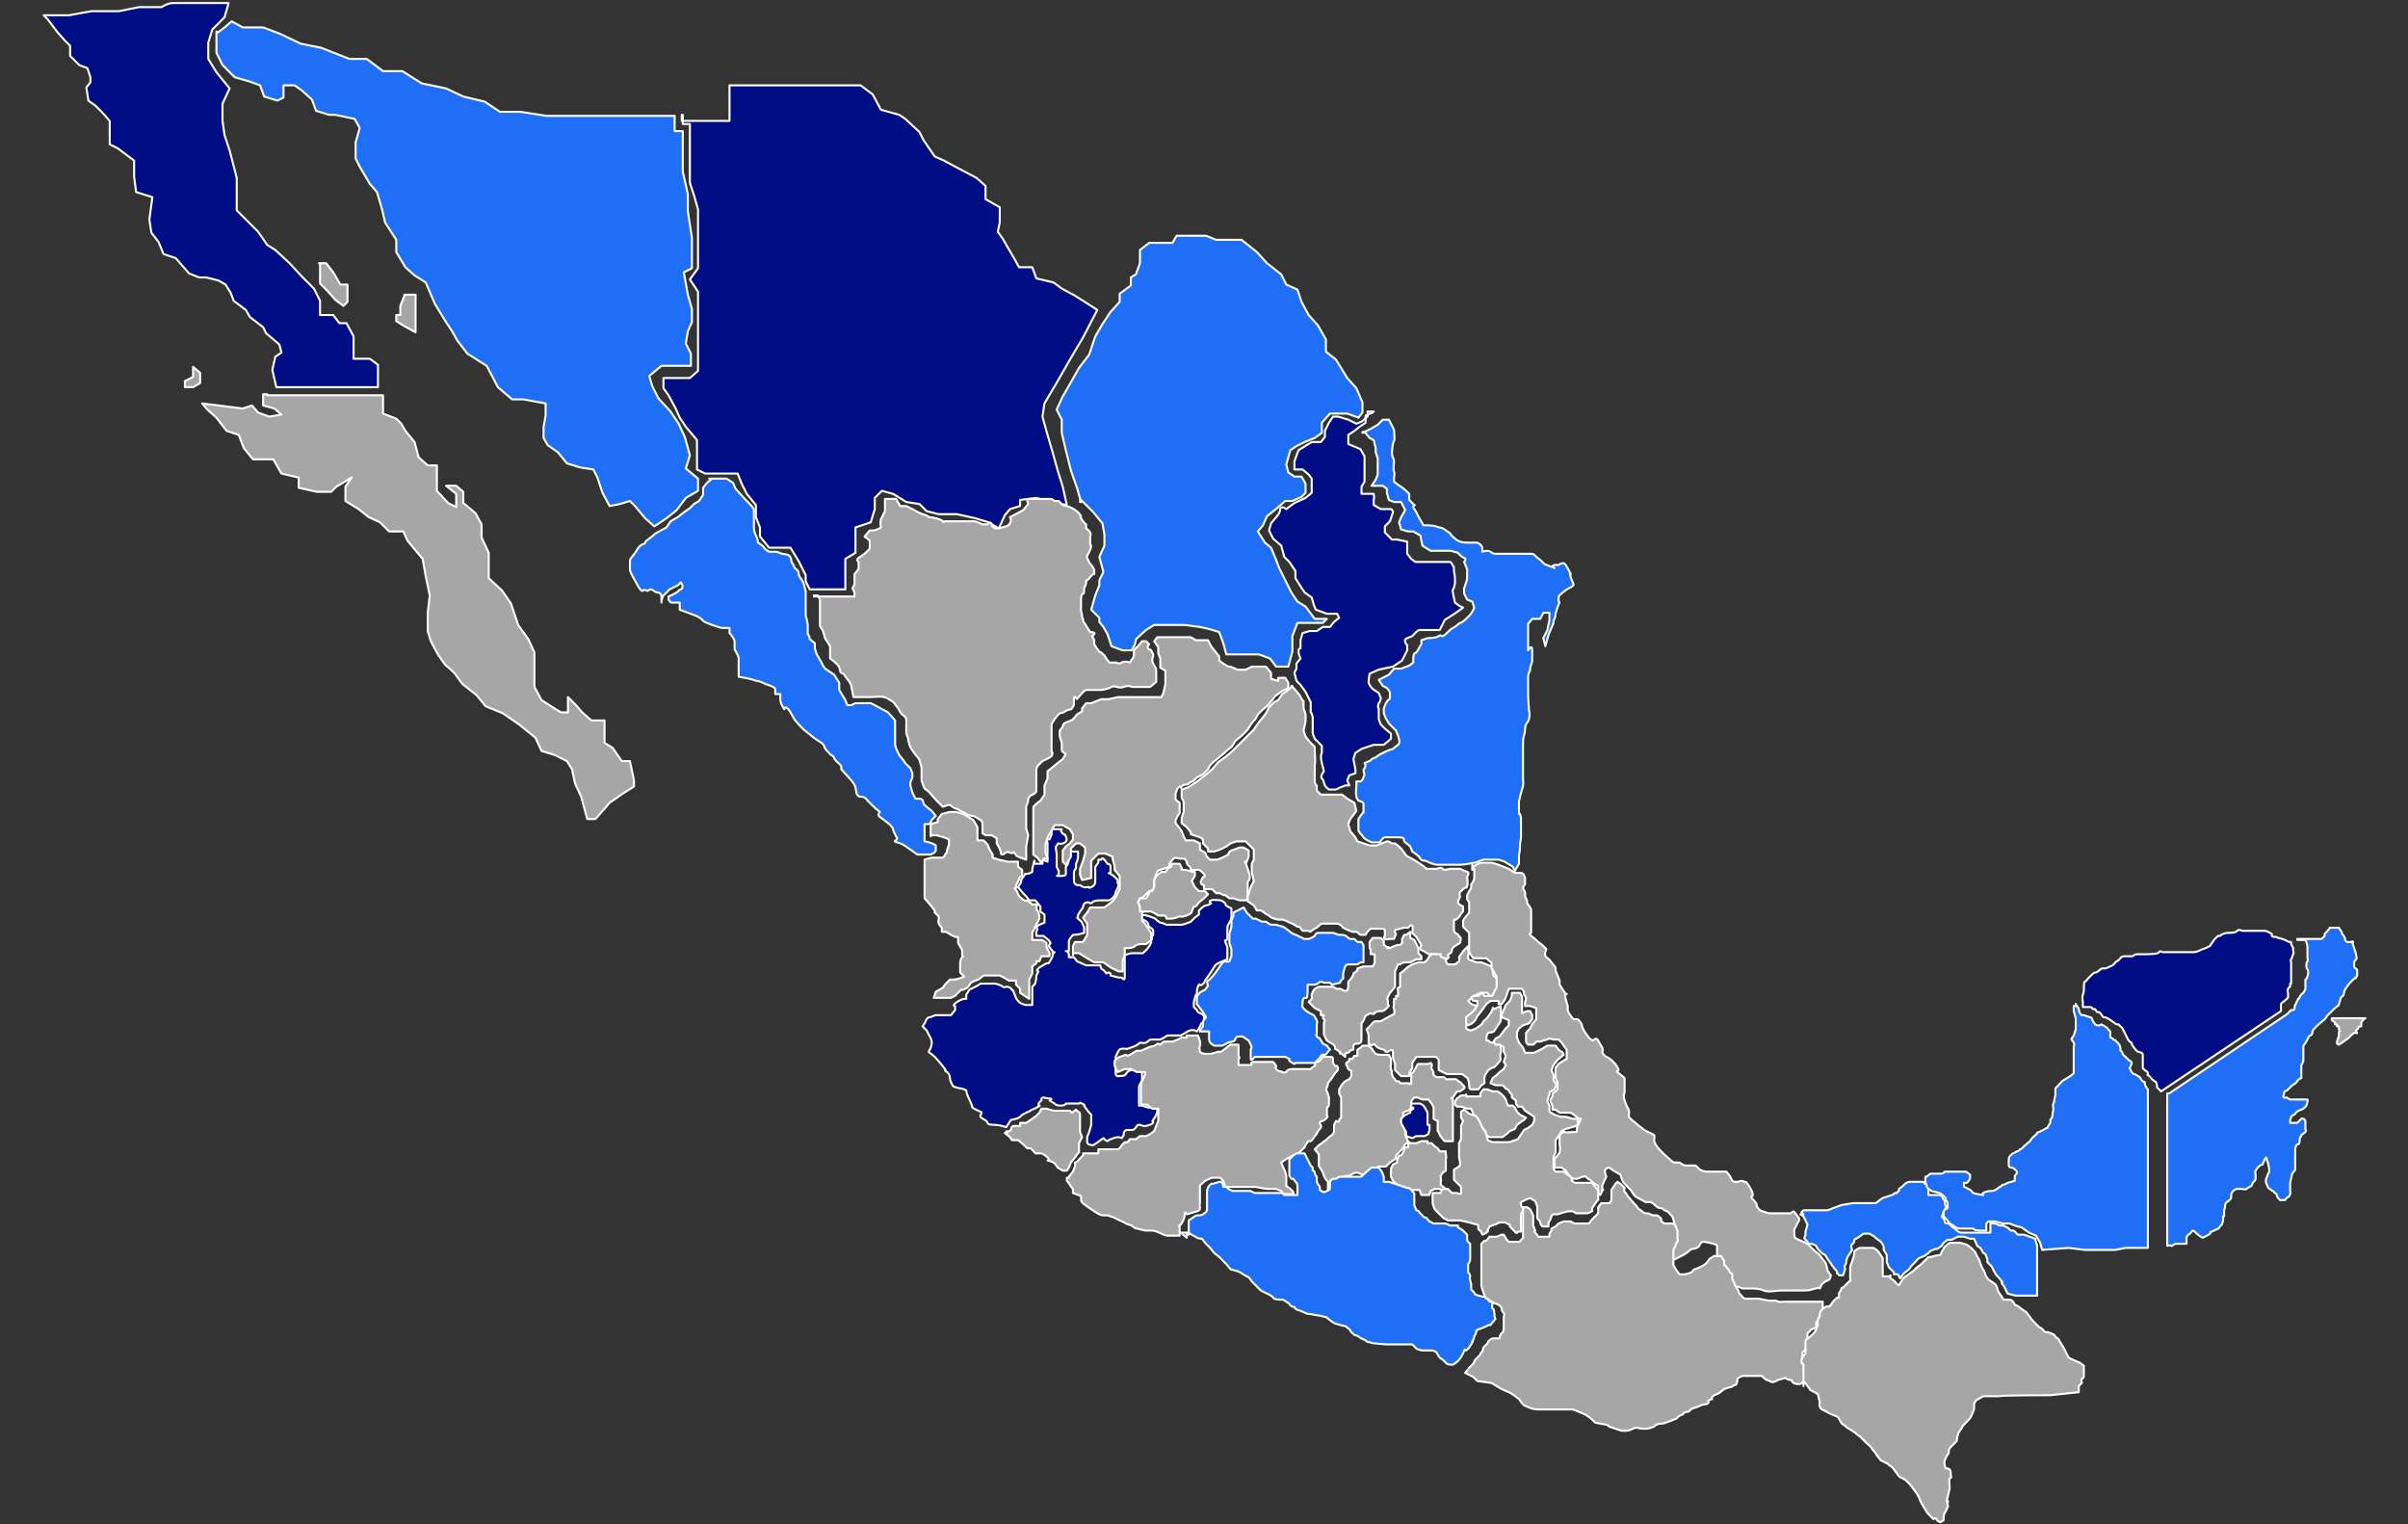 <?xml version="1.0" encoding="UTF-8"?>
<svg id="Capa_1" xmlns="http://www.w3.org/2000/svg" version="1.1" viewBox="0 0 237 150">
  <rect x="0" y="0" width="237" height="150" fill="#333333" stroke="none"/>
  <!-- Generator: Adobe Illustrator 29.0.1, SVG Export Plug-In . SVG Version: 2.1.0 Build 192)  -->
  <defs>
    <style>
      .st0 {
        fill: #1f6ff6;
      }

      .st0, .st1, .st2 {
        stroke: #fff;
        stroke-linecap: round;
        stroke-linejoin: round;
        stroke-width: .2px;
      }

      .st1 {
        fill: #000d85;
      }

      .st2 {
        fill: #a6a6a6;
      }
    </style>
  </defs>
  <g id="Capa_11" data-name="Capa_1">
    <g id="Capa_1-2">
      <g id="Capa_1-21" data-name="Capa_1-2">
        <path class="st1" d="M4.3,1.5h2.5l2.2-.4h2.7l2-.4h2.2s.6-.4,1.1-.4h5.5l-.4,1.4-1.2,1.2-.4,1.3v1.6l.8,1.3,1.3,1.6-.7,1.5v1.7l.2,1.4.5,1.5.7,2.7v3.2l1.2,1.2.9.9.9,1.3.8.5,1.4,1.3,1.2,1.3,1.2,1.2.6,1.2v1.4h1.3l.6.8h.7l.7,1.3v2.2h1.6l.8.6v2.2h-10l-.4-1.7.3-1.3.6-.4-.2-.8-1.3-1.1-.3-.6-1.3-1-.4-.7-1.2-.9-.3-.8-.5-.8-.7-.4-1.2-.3h-.7l-1-.4-1.3-1.5-1.2-.4-.5-1.2-.7-.9-.2-1.3.3-2.2-1.6-.5-.2-1.5v-1.6l-1.6-1.2-.8-.4v-2.3l-.7-.8-.7-.7-.7-.5-.2-1.3.4-.5v-.5l-.3-.9-.8-.3-.9-.9v-1l-.5-.5-.8-.9-.9-1.2s-.4-.4-.4-.4Z"/>
        <path class="st2" d="M19,36.1v1l-.8.4v.6h.8l.7-.4v-1l-.7-.6Z"/>
        <path class="st2" d="M31.5,25.9v2l.7.7.8.9.8.6.4-.4v-1.7h-.7l-.7-1.2-.7-.9h-.7.1Z"/>
        <path class="st2" d="M39.8,29.1l-.4,1v.9h-.4v.6l.8.5,1.1.6v-3.7h-1.1,0Z"/>
        <path class="st2" d="M26.3,38.9h11.4v1.8l1.3.5.5.5.4.7.9,1.1.4,1.5.9.8h.9v2.5l1.1,1.2.8.4v-1.3l-1-.8h1l.7.6v1.1l1.2,1,.6,1.1v1.3l.7,1.5v2.5l1.3,1.2.9,1.3.7,2.1,1,1.4.6,1.3v3.4l.7,1.3,1.1.7.8.5h.7v-1.5l.8.8.6.7.9.8h1.3v2.2l.8.5.9,1.3h.8l.4,1.9v.6l-1.1.7-1.3.9-.6.7-.8.9h-.8l-.6-2.2-.6-1.3-.3-1.4-.5-.8-1.2-.6-1.3-.4-.6-1.3-1.6-1.3-1.6-1.1-1.7-.7-.9-1.1-1.4-1.1-.8-1.1-.9-.8-.7-1-.7-1.3-.3-1v-1.8l.2-1.7-.4-1.9-.3-1.7-1.5-1.8-.4-.9h-1.4l-.9-.9-1.1-.5-1-.8-1.3-.8v-1.4l.6-.9-1.5.9-.5.5h-1.4l-1.8-.4v-1l-1.7-.4-.8-1.4h-2l-.9-1.1-.5-1.3-1.2-.4-1-1.3-.9-.8-.5-.6,2.4.3,1.6.2.9-.3.6.7,1.1.4,1.2-.2-.7-.6-1.1-.3v-1.1h.4,0Z"/>
        <path class="st0" d="M21.3,3.3l.8-.6.7-.6,1.1.6h2l1.6.6,2.1,1,2,.4,2.8,1.1h1.7l1.6,1.2h1.9l1.9,1.2,2.4.5,1.7.8,2.1.5,1.5,1h2l2.6.4h12.6v1.5h.8v4l.5,2.2v1.7l.4,2.6v3l-.8.4.4,2.2.4,1.4v1.3l-.4.9-.2,1.2.5,1v1.2h-2.9l-1.2,1,.3,1,.6,1.2,1.2,1.3.8,1.2.6,1.3.5,1.8-.4,1.3,1.2,1v1.2l-1.2.7-.9,1.2-1,.8-1.2.8-.9-.8-1-1.2-.5-.5-1,.3-1,.2-.7-1.3-.5-1.5-.4-.8-1.3-.2-1.3-.4-.9-1.1-1-.7-.4-.7v-1.1l.2-1.1v-1.2l-2.2-.4h-1.1l-1.4-1.2-1.1-2.1-1.9-1.2-1-1.3-.5-.9-.6-.9-1.1-1.8-.9-2.1-1.1-.7-.9-.8-.9-1.5v-1.2l-1.1-1.7-.3-1.3-.5-1.7-.7-.8-1-1.7-.4-.8v-1.6l.4-1.4-.5-.9-1.9-.4h-.6l-1.3-.4-.4-1.1-1-.9-.7-.5h-1.1v1.2l-.6.3-1.3-.4-.4-1.1-1.1-.4-1.4-.4-1.2-1.2-.6-1.2v-2.1s0,.2,0,.2Z"/>
        <path class="st1" d="M67.2,11.3v.9h.7v5.8l.4,1.2.4,1.4v5.8l-.8,1.1.8,1.2v7.8l-.8.7h-2.6v1l.5.7.7,1.3.4.9.6.9,1.1,1.3v2.9l.8.4h3.2l.4,1,.5,1,.9,1.1v1.2l.4,1v.9l.9,1.1h2.1l.8,1.3.7,1.4v.6l.4.8h3.5v-3l1-.6v-2.5l1.5-.5.4-1.3v-1.1l.7-.7,1.1.3,1.3.8,1.3.2.7.7,1.2.3h1.8l1.8.4,1.3.4,1,.6.6-1.3.5-.6,1-.3v-.6l1.6-.2,1.4.4,1.6.3-.4-1.8-.5-1.6-.5-1.8-.5-1.7-.5-1.8.2-1.3,1.3-2.2,1.2-2.1,1.3-2.2,1.4-2.7-2.2-1.4-1.3-.7-.8-.6-1.7-.4-.4-1.1h-1.3l-.5-.9-.7-1.2-.4-.7-.5-.7.2-.9v-1.5l-1.4-.8v-1.3l-.9-.8-1.9-1-1.3-.7-.9-.4-1.1-1.6-.4-.8-1.4-1.3-.6-.4-1.8-.5-.8-1.5-1.2-.9h-12.9v3.5h-4.7v-.6h.1Z"/>
        <path class="st0" d="M106.4,49.4l-.4-1.4-.6-1.7-.5-2-.4-1.7v-1.3l-.5-1,.6-1.3.7-1.2.9-1.6,1-1.3.6-1.8.7-1.2.8-1.2.9-1v-.8l1.1-.8v-.8l.5-.3.4-1.1v-1.3l.9-.7h2.3l.4-.7h2.9l1,.4h2.5l1.5,1.2,1,1.1,1.4,1.1.5,1,1.1.5.4,1.2.7,1.3.9,1,.8,1.4v1.2l1,.8,1.1,1.8.9,1,.6,1.4v1l-.4.5-1.1-.4h-1.7l-.8.9v1l-.7.5-1,.4-.8.4-.6.4-.4,1.4.2.8.6.4h.7l.4.7v.9l-.4.4-.9.4h-.7l-.8.7-1,.8-.4.9-.5.6.7,1.1.6.5.5,1.2.3.8.5,1,.7,1.4.6.9.8.5.9,1.2h1.2l-.4.4h-2.5l-.5,1.3v1.5l-.4,1.5h-1.2l-.6-.8-1.1-.4h-3.2l-.3-1.1-.4-1.1-1-.3-.9-.2-1.5-.2h-3l-.8.5-1,.9s0,.4-.2.7l-.2.4h-.9l-1.1-.4-.4-1.2-.4-.7-.4-.5v-.4l-.8-.8.4-1.4.4-1v-.5l.4-.8-.4-1.5.5-1.1v-1.1l-.2-1.1-.9-1.1-.8-.8-.5-.5v.3h.1Z"/>
        <path class="st1" d="M135.2,40.5h-.6v.5l-.6.5-.5.2-.8-.4-1-.3h-.5l-.4.6-.4.8v.6l-.4.5h-.9l-.8.5-.5.3-.4,1.1v.8h.8l.6.5.3.4v1.4l-.6.5-1.1.5-.8.6s-.5-.4-.6,0c0,.4-.4.8-.4.8l-.5.6-.2.7.4.8.8.7.3,1.1.5.5.6.9v.7l.5.8.4.6.7.5.2.7.2.5,1.1.4h1l.2.4-.5.4-.4.5h-.7l-.6.4h-.7l-.7.2-.2.7v.8s-.2,0-.2.3.2.7.2.7l-.4.5v.5l-.2.4.2.8.4.4.5.7c.2.4.5,1,.5,1v1c.1,0,.2.5.2.5v1.4c-.1,0,.2.7.2.7l.7.7v.7s-.2.2,0,1l.2.8s-.4.5-.2.7.2.5.3.7.4.4.4.4h.7l.4-.2.5-.2h.4l-.2-.5.2-.5.6-.2v-.3c0-.2-.2-1.1-.2-1.1l.2-.6.6-.4,1.2-.4h1l.7-.6v-.5l-.6-.5-.4-.4-.2-.5v-1.1c-.1,0-.1-.2,0-.5.2-.2.2-.5.2-.5l-.2-.5-.6-.4s-.4-.4-.4-.7.1-.8.1-.8l.9-.4,1.4-.3.9-.6.5-1v-.5s-.5-.5,0-.7l.5-.2s.5-.6.7-.6h2l.5-1,.8-.5.3-.2.7-.5-.4-.2-.4-.3c-.1-.5-.3-1.2-.2-1.3.1,0,.2-.6.2-.6v-.5c0-.2-.1-.7-.1-.7v-.4c-.1,0-.2-.5-.4-.5h-3.4l-.4-.3-.4-.5v-1.2l-1-.2h-.5l-.7-.7v-.6l.5-.5.3-.9s0-.2-.2-.3h-1l-.7-.4v-.6c.1,0,0-.5,0-.5h-1.2v-.7l.3-.5v-2.5l-.4-.7-1.2-.5v-.9l.6-.4.5-.4.6-.4v-.7h0l.7-.3h0Z"/>
        <path class="st0" d="M134.1,42.6l.8-.4.7-.4.5-.5h.6l.5,1s.1,1,0,1.1-.2.8-.2,1.2.2.5.2.8-.1.7,0,1c.1.2,0,.6,0,.6v.4s.5.4.7.5.8.7.8.7v.6s.4.4.5.5c.2,0-.3,0,0,.4s.3.6.5.9.4.7.4.7h.3c.3,0,.8,0,1.2.2.4,0,.7.3,1,.5.2.2-.1-.2.2.2s0,0,.4.4,1.1.4,1.1.4h1c.2,0,.5.2.6.5v.4s.5-.2.8,0,.2.2.8.2h3.2c.1,0,.3,0,.5.3l.4.3.4.4,1,.4s-.4-.2,0-.3h.4s.5-.4.7,0c.2.3.5.9.5.9,0,0-.2-.4,0,.3s.5.7,0,1c-.5.2-1,.7-1,.7,0,0-.2,0-.2.5s.2,0,0,.5-.2.6-.3.9c0,.3-.1.5-.2.7v.2l-.5,1.2-.3,1.1-.2-.8.4-.8.2-1v-.7h-.6l-.3.6h-.8l-.4.5v2.6s.4-.7.4,0v1.1s-.1.3-.2.6v.3c-.1,0-.2.5-.2.5v1.8c0,.5.1,1.7.1,1.7,0,0,.1.2,0,.7s-.3.3-.4,1c0,.7-.2.6-.2,1.4v3.5c0,.5.1.5-.1,1.1l-.2.7s0,.2-.1.4v1.3s.1-.2.2.4v1.9c0,.3-.1.3-.1.9s-.1.7-.1.9v.8l-.4.7-.2-.4-.8-.5-.6-.2h-1.5s-.6.2-.8.3c-.2,0-1.1.2-1.4.2h-2.4c-.1,0-.8-.2-1.1-.4-.2,0-.4,0-.5-.2s-.5-.5-.5-.5l-.3-.2-.2-.5s-.2-.2-.5-.4c-.3-.2.2-.5-.7-.5h-1.3c-.2,0-.5.5-.5.5h-.8s-.7-.3-.8-.5-.5-.5-.5-.7v-1.1s.4-.6.5-.7c0,0,0,.2,0,0v-.8c0-.2-.5-.3-.5-.3-.2-.4-.1,0-.2-.4-.1-.5,0-1,0-1v-.5h.4c.2,0,.4-.7.4-.7,0,0-.2-.4,0-.6s0-.5,0-.5c0,0,.4-.2.5-.2,0,0,.2-.2.4-.3.2,0,.3-.2.7-.4l.4-.2c.4-.2.8-.3.8-.3,0,0,.2-.2.5-.4.3-.2,0-.9,0-.9l-.2-.5-.7-.7-.3-.5-.2-.5v-.5l.2-.5.2-.3s.2,0,.2-.3v-.5l-.3-.4-.4-.2-.4-.6,1-.5.5-.6h.7l.8-.3.4-.3v-.5c0-.2.1-.4.1-.4,0,0,.2,0,.4-.4s.3-.5.3-.5v-.4l.6-.2s.8,0,1.1-.2,0,0,.4,0c.4-.2.6-.6,1-.8s.5-.4.7-.5c.2,0,.6-.4.6-.4l.4-.4c.3-.4.4-.7.4-.7l-.2-.6-.5-.2-.3-.6v-.5s.3-.8.3-1v-.9l-.3-.7s.3-.3,0-.4-.6-.5-.6-.5l-.7-.2h-2l-.8-.5-.2-1-.7-.4h-.5l-.7-.2-.2-.7.2-.5.4-.7-.4-.8h-.7l-.5-.2-.2-.7v-.4l-.4-.3h-1.1l.4-.6.2-.5v-1.6l-.2-.6v-.4l-.2-.8-.4-.2-.5-.6h-.2,0Z"/>
        <path class="st0" d="M70.1,47.1l-.5.4-.4.5v.7l-.4.6-.5.3-.4.4-.7.5-.5.4-.7.4-.4.6-1.1.6c-.5.5-1,.7-1,.9s-.4,0-.8.7-.7.8-.7,1.1v.9c0,.2.7,1.4.7,1.4,0,0,.2.4.4.6s.2-.2.5,0,.2-.3.7,0c.4.4.7,0,.8.6v.6s0-.4.2-.7c.2-.2.6-.6.6-.6l.6-.3c.2,0,.5-.4.5-.4,0,0,.4.5,0,.7s0,0-.4.3c-.3.2-.8.4-.8.4v.3s.2.4.4.3h.7v.7l1.6.6s.5.2.7.5c.2.2,1.7.7,1.9.7h.7v.5s.4.4.5.8v.8s.3.5.4.8v1.9s1.3.2,1.7.4c.4,0,.9.3.9.3,0,0,1,.3,1,.5v.5h.5v.5c0,.5.4,1,.4,1,0,0,0-.4.4,0,.3.4.4.7.6,1s.9,1,.9,1l1,.8c.5.4.9.5,1,.8s.2.4.5.7c.2.3.4.2.5.5s.5.5.7.8v.3l.9,1s.4.4.5.8,0,.7.4.9c.3,0,.5,0,.8.4l.5.5c.3.3.7.6.7.6,0,0-.3.3,0,.5s.8.6.8.6c0,0,.4.3.5.6,0,.2.3.7.4.9,0,.2-.5.3,0,.4s1,.5,1,.5l1,.7h1.3s.5-.2.5-.4v-.5c-.4-.3-1.1-.4-1.1-.4v-1.7h.5l.2-.4.4-.4-.4-.5-.5-.4-.3-.3s0-.5-.4-.5h-.4l-.3-.6-.2-.7v-.3l.2-.5v-.4l-.2-.5-.5-.5-.2-.3-.4-.5s-.4-.8-.4-1v-2.4l-.7-.8-1.3-.7-.4-.2h-1.4c-.2,0-.5.2-.5.2h-.4l-.2-.5-.6-1v-.7l-.5-.8-.9-.6-.2-.3-.2-.4s-.3-.5-.4-.7-.2-.6-.2-.6v-.5l-.5-.4s0-.3-.2-.5v-.8c0-.4-.2-1-.2-1,0,0,0-.8,0-.7v-1.7l-.2-.8s-.2-.4-.3-.5-.2-.3-.2-.5-.2-.4-.4-.5c0-.2-.3-.6-.3-.6,0,0,0-.4-.2-.6s-.8-.2-.8-.2c0,0,.2,0-.5-.2h-.7s-.4-.2-.5-.4-.6-.5-.6-.5c0,0,0-.3-.2-.7s-.2-.7-.2-.7v-1.8c0-.2-.4-.6-.6-.8l-.2-.2-1-1.1s-.2-.4-.2-.5-.7-.5-.7-.5h-1.7.5-.2Z"/>
        <path class="st2" d="M80.1,58.7h4v-.4l-.2-.4.2-.4v-1l.4-.5v-.7s-.3-.2,0-.4l.3-.2.4-.3.4-.4v-.8l-.5-.4.5-.6h.4s.8-.2.7-.4,0-.7,0-.7l.4-.8v-1.2h1.1l.4.7h.6l.8.4c.3.2.6.3.8.4.2,0,.7.3.7.3.4,0,1.1.2,1.3.4s-.2,0,.2,0h2.9c.2,0,.8.3.8.3h.5s.3-.4.4,0,.4.4.5.4h.2l.7-.2s.2,0,.4-.3,0-.6,0-.6l1.3-.7.5-.6s-.2-.5,0-.5h2.3l.3.2h.4l.4.4.7.2.4.2.4.3s.2.2.3.4c0,.2-.2-.4,0,.2.3.5.5.6.5.6v.4s.3.2.4.4,0,.3,0,.5v.7s.2,0,0,.5-.4.6-.3.8.2.5.4.7.3.5.3.5v.4s0-.2-.4.3-.4.2-.4.5-.2.5-.2.7,0-.2,0,.2-.2,0-.3.6v1.4c.2.4,0,.5.2.7v.2l.7,1.1s.6,0,.4.2l-.2.2.2.4v.4s.4.7.6.8c.2,0,0,0,.4.3.2.4.5.7.5.7h.7s.2.2.5,0,.8,0,.8,0l.4-.6v-.5c0-.2.4-.5.4-.5l.4-.5h.4l.3.3s-.3.3,0,.5c.2,0,.3.3.4.5,0,.4-.2.5,0,.9s.3.4.3.7v1.1l-.6.5h-1.7c-.2,0-.4-.2-.9,0s-.9-.2-1.2,0c-.3.2-1,.3-1,.3h-1.5c-.2,0-.9.9-.9.9,0,0-.3-.5-.3,0v.5s0,.2-.2.4c0,.2-.3,0-.8.4-.5.2,0-.2-.5.2-.5.5-.7,1-.7,1v2.7s.2,0,0,.4c-.2.2-.9.5-.9.5l-.4.4s-.2.2-.2.5v2.1c-.2.3-.6.4-.6.4l-.2.3c0,.2,0,.4-.2.7v2.2l.2.7-.2,1.1v1.3s-.6-.2-.8-.3c-.2,0-.4-.6-.5-.4s-.5-.2-.7,0-.5.3-.5,0-.4-.9-.4-.9v-.5s-.3-.2-.5-.3h-.6l-.3-.2v-.7c0-.3,0-.5-.2-.6s-.4-.3-.7-.4c-.3,0-.8-.2-1-.4-.2,0-.4-.2-.6-.3-.2,0-.5-.2-.7-.4-.2,0-.7.2-.7.2l-.7-.7-.7-.8-.4-.3s-.3-.7-.3-.8v-1.2c0-.2-.2-.7-.2-.8s-.4-.5-.6-.8l-.2-.3c-.2-.3-.2-.5-.3-.8,0-.3-.2-.7-.2-.7v-1.4s0-.2-.3-.4-.5-.7-.5-.7c-.6-.7-.2-.4-.6-.7-.4-.2-.4-.3-.8-.4s-1.2,0-1.2,0h-1.8l-.2-1s0-.2-.2-.5-.4-.5-.5-.7-.2,0-.4-.3c0-.3-.2-.7-.5-.9-.2-.2-.5-.4-.5-.4v-1.2l-.5-.8-.2-.7-.3-.5v-2.6h0l-.2-.4h-.4Z"/>
        <path class="st2" d="M91.6,82.3v-1.2l.7-.2v-.3l.4-.5.8-.2h.6l.7.2.5.3.5.3.4.7v1.3h.6l.4.4.2.5.3.5v.3l.6.2.9.2h1v.5l.4.3v.6s-.2,0-.3.3,0-.2,0,0-.3.5-.3.7v.2c0,.2-.3-.2,0,.2s0,0,.2.4.5.5.6.6.3,0,.3,0l.5.4h.5s-.2.4,0,.6.2.8.2.8l-.3.6c-.2.4-.4.8-.4.8v.7h1l.4.3v.4l.3.6v.3h-.8l-.2.5h-.3v.2l-.4.3v.7l-.3.6v1.9l-.9-.6v-.4l-.4-.4v-.4h-.7l-.5-.3-.4-.2h-1.6l-.5.4s-.7.2-.8.4-.3.4-.3.4l-.4.2h-.2l-.2.2-.4.4-.4.2h-1.7l.2-.6.7-.4.2-.3.2-.2.3-.3s-.2,0,.3,0,1.1-.3,1.1-.3l-.4-.4v-.9s0-.4.2-.6,0,0,0-.2v-.5l-.4-.7v-.6h-.3l-.4-.2-.5-.3h-.4v-.4s-.2-.2-.3-.4,0-.5,0-.5v-.2l-.4-.4v-.2l-.4-.5-.6-.7v-3.8s.6-.2.8-.2h1l.2-.2s0-.2.2-.3v-.2l.2-.6v-.5l-.5-.2-.7-.2h-.6,0Z"/>
        <path class="st1" d="M103.6,93.9v-.3l-.4-.5.2-.3-.2-.3-.5-.4h-.7v-.4s.2-.4,0-.4.3-.3.3-.3l.5-.2v-.8l-.4-.3v-.5l-.5-.6h-.6l-.3-.4-.3-.3-.5-.6.3-.5v-.2l.2-.3c.3-.3,0-.3.3-.3s.6-.2.6-.2v-.3l.2-.8v.3h.8v-.4l.5.2v-1.9s-.2,0,0-.3h.2l.2-.5v-.5h1s-.2,0,0,.3,0,0,.2.2,0-.2.2.2,0,.6-.3.7-.2,0-.4,0,0,0-.2.2,0,.6,0,.8v1.3l.2.4v.3c0,.2-.4.2,0,.2s.7,0,.7-.2v-.7s.2-.2.2-.3h0l.2-.7v-.5h.8v.5c0,.3-.2.7-.2.7v.3c0,.2-.2.4-.2.5v.9c0,.3.3.4.3.4h.3s.3.3.7.2,0,.2.4,0,.4-.4.4-.7v-1.3l.3-.4v-.3h.3s0-.3.3,0l.3.4s.3,0,.3.3v.7s-.4-.2,0,0,.7.6.7.6v.3s.2,0,0,.5l-.2.4c0,.4-.5.8-.7.8h-.7c-.3,0-.7,0-.9.2s-.2,0-.4,0-.4,0-.5.4,0,0-.3.5-.2.3-.2.5-.2,0,0,.2.3.2.4.4.2.5.2.5v.5c-.6.2-1.1.2-1.1.2-.3.3-.4.6-.4.6v1h-.3s.3,0,.3.4v.2h.5l.3.4.9.4h1.4s0,.3.2.4.4.4.4.4c0,0,.2-.2.4,0v.2l.8.2h.3s.3.4.3,0v-2.2s.5-.2.7-.2h1.1l.4-.4h0s.4-.5.4-.7v-.4l.2-.3v-.4c0-.2-.3-.3-.4-.4s0-.4-.4-.6-.5-.3-.3-.5,1.3.3,1.3.3l.2.2.3.2c.2,0,.6.2.6.2h1.5c.2,0,.9-.3.9-.3l.4-.4.4-.3v-.4s.5-.5.7-.5.5-.2.5-.2c0,0-.3-.2,0-.3s.7,0,.9,0,.5.3.5.3c0,0,0,.2.2.3s.4.2.4.2v.5c0,.4,0,.6-.2.9s-.2.4-.2.6v1c-.2.3-.3,0-.2.3s.2.4.2.5,0-.3,0,.2v1l-.5.2c-.5.2-.7.4-.7.4l-.5.8-.5.7s0,.2-.3.4-.2-.3-.4.2,0,.7-.2.8h0s-.2.6-.2.8v.4l.3.3s0,.2.3.3.4.3.4.3v.8s-.2-.3-.3,0-.4.7-.4.7c0,0-.4-.3-.9,0s-.7.4-.7.4h-1.3c-.3.2-.5.3-.7.4h-.9c-.2,0-.3.2-.5.3s-.6,0-.6,0c0,0-.2.2-.4.3s-.5.2-.8.3,0,0-.3,0-.5,0-.6.2h0s-.3.5-.3.7v1.5s0,.3.2.3.8,0,.8-.2c.2-.3.4-.4.7-.4s.9.2.9.2v.7c0,.3-.3.5-.3.8v1.8h.3l.6.2h.9v.3c0,.3-.2.6-.2.6l-.2.3c-.2.3,0,0,0,.2s-.3.3-.7.4-.7-.3-.9,0-.3.4-.5.4h-.5s-.2,0-.3.3v.2l-.2.3s-.3-.2-.8,0l-.5.2s0,.2-.3,0l-.2-.2s-.4.3-.7.5l-.3.2s-.6,0-.6-.3v-.5l.2-.5.2-.7v-1c-.2-.2-.5-.6-.5-.6l-.2-.3s.2,0-.2-.2,0,0-.4,0h-1.2s0,.2-.5.2-.6-.2-.6-.2l-.5-.3s.4-.2,0-.2-.6-.2-.8,0v.2s-.3.2-.3.4.3,0,0,.2-.7.3-.8.4,0,0-.4.2-.4.2-.6.4-.8.3-.9.3h0s-.3.5-.4.6.2.2-.5,0-1.3,0-1.4-.3-.6-.4-.7-.6.3-.4,0-.5-.8-.4-.8-.4c0,0,0-.2-.3-.8s-.3-.9-.3-.9c0,0-.4-.2-.6-.2s-.7-.2-.7-.2l-.2-.4c-.2-.4,0-.7-.4-1s0,0-.2-.3-.9-1.1-1-1.2-.5-.4-.5-.4c0,0-.2,0,0-.3s.2-.6.2-.8-.3-.7-.3-.7l-.2-.4-.4-.4s.3-.4.3-.5.2-.4.4-.4.4-.2.7-.2h1.4l.4-.5v-.4s-.4,0,.2-.4.9-.3.9-.3v-.4l.3-.5.8-.4.3-.2h1.4c.2,0,.7.2.8.3s.4,0,.4,0c0,0,.3,0,.5.3s0-.2.2.3.2.6.4.8l.2.2.5.2h.7v-1.8l.2-.2c.2-.2.2-.9.2-.9l.2-.4s-.3,0,0-.3,0,0,.3-.2.5-.3.5-.3h.2l.2-.3.2-.4v-.4h.2l-.2.2h0Z"/>
        <path class="st2" d="M105.6,94v-.9l.2-.4h.8l.4-.7v-1.1l-.4-.6.4-.5.3-.5h1.4l.8-.6.3-.4.4-.8v-1.3l-.5-.6v-.4l-.2-.7v-.2l-.7-.3h-.7l-.7.7v1.7l-.9.2-.2-.5v-.6l.3-.8.2-.7v-.6l-.5-.4h-.4l-.5.5v.8l-.3.5-.2.3-.3-.3v-1.1l.3-.4.4-.3.3-.4v-.5l-.3-.5-.7-.4h-.8l-.4.7-.3.5-.2.7v.8l.2.6h-.4l-.2.4-.4-.5-.4-.3v-4.7l.4-.4.3-.2.4-.6v-.9l.3-.7v-.7l.5-.4.6-.5.4-.3.3-.5s-.4-.2-.4-.4v-.7s-.2-.6-.2-.7v-.5l.3-.4s0-.3.3-.4.7-.3.7-.3l.4-.5.5-.3v-.3l.4-.5h.5l1-.4h.7l.9-.2h4.3l.2-.4.2-.9v-1.3l-.5-.3v-.9l-.2-.5v-.6l-.4-.6.3-.4h3.3l.5.3h1.2l.3.6.4.5.4.5v.4l.4.3.5.3h.2l.7.3h.8l.6-.3h1.4l.5.6v.6l.7.2v-.3h.7l.3.5v.5l-.6.3-.7.5-.3.4-.4.5-.6.5-.4.4-.2.4-.5.6-.3.5-.2.2-.4.4-.6.5s-.3.5-.4.6-.4.3-.6.5-.6.5-.7.6-.5.4-.5.4l-.3.3-.2.4-.4.4c-.2.2-.7.4-.7.4l-.4.4s-.2,0-.4.2-.5,0-.7.3,0,0-.2,0-.4.7-.4.7v.6l.4.3v1l-.2.3-.2.4v.3l.4.5.2.3.2.5.2.4h.8l.6.3v.6l.3.2s.2,0,.3.3c0,.2.4.5.4.5h.7l.5-.2.6-.3s0-.3.3-.4.8-.3.8-.3h.4l.5.3v.6l-.2.5c0,.4-.4-.5,0,.4l.3.9v.4l-.2.3v1c0,.2,0-.2,0,0v.4s0,.4-.2.4h-.6l-.6-.2h-.4l-.4-.3c-.3,0-.5-.2-.5-.2h-.4l-.4-.4h-.8v-.4s-.4,0-.3-.4l.2-.4s.4,0,0-.4-.5-.3-.5-.3h-.7s0-.3-.2-.4-.2-.4-.2-.4l-.2-.3h-.2c-.7,0-.7-.2-.9,0s-.4.5-.4.5v.3l-.9.3s-.3,0-.4.4-.2.5-.2.6v.9l-.6.3-.4.4-.4.3v.3s0-.2,0,0,0,.8.2.9,0,0,0,.3v.6h0s.4.4.5.6.4.6.4.6v.5s.2,0,0,.2-.5.4-.5.4h-.4s-.5,0-.7.2-.6.2-.6.2h-.4v.5c0,.3-.2.7-.2.7v1.1h-.4l-.4-.2-.4-.2-.7-.5h-.9l-.7-.4-.8-.5h-.6v.2h0Z"/>
        <path class="st2" d="M112.2,89.7v-.5l-.2-.4.2-.4h.6l.3-.5v-.2h.3l.2-.4v-.7l.2-.4.5-.4h.4l.3-.4s.2,0,.3-.2v-.2h.8l.2.4v.2h.4l.7.2h.2v.4l-.3.5.3.6.4.4h.6l.3.3-.4.4-.5.4-.3.4h-.2l-.2.5s0,.2-.3.3,0,0,0,0c0,0-.4.2-.6.2h-.4c-.4.2-.7.2-.7.2h-.5s0-.3-.2-.3h-.6l-.3-.2-.4-.2s-1.1,0-1.1,0Z"/>
        <path class="st2" d="M127.2,67.5l-.4.4-.6.4-.4.6-.4.2-.5.5-.3.6-.4.5-.4.5-.4.6-.7.7-.7.7-.8.8-.6.5-.7.5-.6.7-.7.6-.9.7-.8.5-.6.2v.8l.2.4v1l-.2.6v.5l.5.4.4.5v.2l.9.3.3.2v.4l.5.5v.3h.6l.6-.2.6-.3.4-.3.6-.2h.9l.4.4.4.4v1l-.2.4v.8l.2.9-.3.6-.3.9v.5l.6.4.3.5h.3s.2,0,.4.2.4.2.6.4.8.3.8.3h.4c.2,0,.7.3,1,.4l.5.3h.2l.3.4h.6s.1.2.3,0,.5-.3.5-.3c0,0,.4-.4.5-.4h1.5c.3,0,.6.4.6.4l.4.2.5.2h.4l.4.3h.5c.2-.4.5-.6.5-.6h1.2s.2,0,.2.2v.5s-.2.2,0,.3.5,0,.5,0h.4l.2-.5s-.3-.3,0-.4.8-.2.8-.2h.4s.3-.4.4-.2,0,.7,0,.7c0,0,.3.3.4.4l.5.8s-.3.4,0,.5.7.4.7.4h.8l.4.5c.4.2.6,0,.6,0l.2-.2s-.2-.2,0-.3.3-.2.3-.4.3-.4.3-.4l.5-.3c.1-.4.1-.5,0-.6h-.1s0-.2-.2-.3-.3-.2-.3-.4v-1h.2s.3-.2.4-.4.3-.4.3-.4v-.5s-.5-.2-.5-.4.2-.5.2-.5c0,0-.1-.4,0-.5s0,0,.3-.3c.4-.3.3,0,.4-.3s0-.8,0-.9.3-.4,0-.5-.7-.3-.7-.3h-1s-.6.2-.7,0-.6,0-.6,0h-1s-.2-.2-.5-.4-.6-.4-.6-.4l-.9-.5-.2-.3-.3-.4c-.3-.3-.6-.5-.6-.5h-.3s-.3-.2-.4-.2h-.1l-1,.4h-.7l-1.2-.4-.2-.4-.5-.6-.2-.7.2-.5.6-.8-.2-.8-.7-.4-.5-.4h-2.1l-.4-.4v-.5c-.1,0-.2-.3-.2-.3v-1.8c.1,0,0-1.2,0-1.2v-.5l-.5-.5-.4-.5-.2-.6.2-.9v-.7l-.2-.6v-.7c-.1,0-.4-.6-.4-.6l-.4-.5-.4-.4h.1Z"/>
        <path class="st2" d="M99,111.5l.5-.3s0-.4.3-.4h.6v-.3h.6l.6-.4.4-.3.3-.3.2-.4h.5l.7.2h1.6l.2.2.4-.3.2.2s.2,0,.2.3v1.7l.2.5-.3.6v.9c-.3.3-.3.4-.4.5s-.4.5-.4.5l-.2.5-.2.3h-.4l-.5-.3-.2-.3c-.2-.3-.8-.4-.8-.4,0,0,.3,0,0-.3s-.6-.4-.6-.4h-.6s-.4-.5-.5-.5h-.3l-.4-.4-.5-.4h-.6l-.2-.3-.5-.4.2-.2v.2h0Z"/>
        <path class="st2" d="M105.2,115.8l.4-.5.2-.5v-.4s.2,0,.4-.3l.4-.4v-.2h1.5v-.4h1.9c.2,0,.4-.4.4-.4l.3-.3h.3l.2-.3h.6l.4-.3h.6l.4-.2.4-.3.2-.5.2-.5v-1.2h-.6l-.5-.4h-.6v-2l.2-.5.2-.5v-.2h-.8l-.6-.3h-.6l-.7.3-.3-.6v-.5s.4-.4.5-.4.5-.2.6-.2,0,.2.4,0,.6-.4.7-.4h.4l.9-.4s.4,0,.6-.2.4,0,.4,0c0,0,.3-.3.4-.3h.7c.3,0,1-.4,1-.4h.5v-.2h1.1c.2.4.3.9.2,1s0,.6,0,.6c0,0,.2.2.5.2h.6l.7-.2h.3l.5-.4.4-.3h.8v1c0,.2.2.3,0,.4v.6h1.3s-.2-.3.2-.3-.3,0,.4,0h1.5s.2.2.3.4-.2,0,0,.3.6.2.6.3.4,0,.4,0c0,0,0-.3.7-.3h1.7s.3-.3.4-.3,0-.3,0-.3l.5-.2.3-.4h.8s.2,0,.2.2v.4l.2.3h.2s.2.3,0,.5l-.2.2s-.3.5-.4.6-.3.4-.3.4c0,0,0,.2-.1.4s-.1.2,0,.4.2.6.2.6v.6c0,.4-.2.3-.2.5v.7s.2,0-.1.3-.6.2-.6.4.3.3,0,.6c-.3.3-.2.4-.4.6s-.4.7-.6.6-.5.6-.5.6l-.6.6-.5.2-.6.3-.6.4s.2.5.3.7.2.6.2.6v1l.4.3.3.3v.2h-1l-.2-.3-.5-.2h-.9c-.2,0-1.1-.2-1.1-.2h-3l-.2-.6-.3-.3h-.8s-.6.2-.8.4-.4.3-.4.4v1.8s0-.2,0,.2,0,.4-.3.5-1,.3-1,.3c0,0-.2-.4-.2,0s-.2.7-.3.9-.4.2-.2.3h0v.9h-1.2s-.2,0-.6-.2-.7-.3-.9-.3h-.7l-.8-.2s-.2,0-.4-.2-.6-.2-.7-.3-.6-.3-.6-.3l-.6-.3-.6-.2h-.4c-.3,0-.6-.2-.9-.4s-.6-.4-.6-.4l-.4-.3s-.3-.2-.3-.4v-.4l-.8-.3v-.4s-.2-.2-.3-.4-.3-.4-.3-.4v-.3h.2Z"/>
        <path class="st0" d="M118.1,101.4l.3-.4v-.5l.3-.4-.3-.5-.3-.4-.3-.4v-.7s.2-.4.4-.5.4-.2.4-.2l.3-.4s-.2-.4,0-.5.6-.6.6-.6l.5-.7s.4-.7.6-.6.4,0,.4,0l.2-.5v-.7l-.2-.6v-.9l.2-.7v-.6l.2-.5v-.3l.4-.2.6-.3.3.5.6.6h.3l.6.3h.4s.4.3.5.3h.5l.7.2.3.2.5.4.4.2s.2,0,.4.2c.2,0,.4.2.4.2h.4c.3,0,.7-.3.7-.3,0,0,.1-.3.3-.3h1.5l.6.2h.3s.3,0,.5.2.3.2.3.2h.4l.3.3h.4l.2.3v1.7h-.3s-.2.2-.4.2.3,0-.1,0h-.7s-.2,0-.3.2-.2.7-.2.7v.5s-.3.2-.3.4h0l-.8.2-.2-.2h-.6s-.3-.2-.5,0-.5.2-.5.2h-.6v.4c0,.4,0,.8-.1.9h-.2s-.2,0-.2.5-.1.2,0,.4.4.4.4.4l.3.2.4.2s.2.3.3.5,0,.2,0,.5v.9c-.1,0,0,.2,0,.2l.3.2.3.5.4.2.3.4-.3.3s0,.2-.3.2h-.2s-.2.3-.3.4h0l-.4.4h-.4c-.3,0,0,0-.2,0h-1.3s0,.2-.3,0l-.3-.2v-.2l-.4-.2h-3s-.4.5-.4.2v-.9c0-.2.2,0,0-.5l-.2-.4-.6-.4h-.3c-.2,0-.3,0-.4.2s0,.2-.3.3-.3,0-.6.2l-.4.2h-.8l-.3-.2s-.2-.2-.2-.4v-.8h-.9,0Z"/>
        <path class="st2" d="M131.9,103.7v-.2l-.5-.3v-.2s-.1-.2-.3-.3-.5-.3-.5-.3l-.3-.6v-1.2s.2-.2,0-.3,0-.4,0-.4h-.3v-.4l-.6-.3-.3-.3-.3-.3.3-.3v-.5c.1,0,.1-.2.1-.2l.2-.3.4-.2h1.3c.2,0,.4.2.4.2h.4l.4.2h.2c.2,0,.1-.2.2-.4v-.5l.2-.2s.4-.5.3-.6h0l.4-.3v-.2l.6-.2h.4c.4,0,0,0,.3,0h.2s.2-.3.2-.4h0v-.8h-.4v-.5c-.1,0-.1-.2-.1-.2v-.5l.3-.4h.8l.3.3v.4s.1,0,.3.2-.2,0,.1,0-.2.3.4,0,.8-.2.8-.2l.2-.2v-.4l.2-.4h.2l.4-.3v.6l.4.2.2.4.2.4v.5l.3.3v.3h-.5l-.6.3h-.4s-.4,0-.6.2h-.2l-.3.7v1.5s-.3.4-.4.5-.2.3-.3.5,0,.4,0,.4v.4s.2,0,0,.2-.4.4-.6.4-.6,0-.7.2-.4,0-.4,0l-.4.2s-.1,0-.2.3-.3.5-.3.5v1.5c0,.3,0,.4-.3.5-.3,0-.4,0-.5.2v.4s-.3,0-.4.2-.4,0-.4.3v.2l-.6-.5h.1v.2h0Z"/>
        <path class="st2" d="M138.2,95.5l-.4.3v1.3c-.4.2-.2.3-.2.4v.5h-.2v.3h-.2v.6s-.1.2,0,.4,0,.5,0,.5l-.4.2c-.4.2-.9.5-.9.5h-.5c-.2,0-.3.2-.5.4l-.4.4.2.5v.9l.3.2s.2-.3.4,0,.8.4.8.4l.2.2h.2s.5-.4.5,0v.6l.2.6v.6l.4.4.2.2h.8v-.3l.3-.5v-.5l.4-.6h1.9c.1,0,.3.3.3.3v1l.8.4h1.5s.3.2.4.3c.2,0,.3.7.3.7,0,.3,0,.5.2.5h.7l.3-.4.3-.2v-.6c0-.2.4-.7.4-.7l.3-.2s.2,0,.4-.2.5-.6.5-.6c0,0-.1-.4,0-.7s0-.6,0-.6v-.2s-.4,0-.7-.2h-.3l-.2-.2h-.2v-.4s.1-.4.3-.4.4,0,.5-.2l.2-.3.4-.6v-.4c.1-.5,0-.8,0-.8v-.3s-.6.3-.7.3,0-.3-.1,0-.2.4-.4.7-.4.4-.5.5,0,.2-.3.4-.4.3-.4.3l-.5.2c-.3,0-.5-.2-.5-.2v-.3s.3-.3.2-.4-.3-.3,0-.4.6-.5.6-.5l.3-.3s.1,0,.2-.2h0l-.8-.3-.3-.3.5-.4.3-.2.4-.2h.7l.2.3s0,.2.2,0,.4-.3.4-.4.2-.3.2-.5v-.7l-.4-.4-.2-.9-1-.4h-.5l-.5-.2s-.4,0-.3-.4,0-.6,0-.6v-.4l-.4.4-.3.4-.2.3s.1.3,0,.4-.4.3-.4.3h-.7l-.2-.3v-.3s-.4,0-.5-.2v-.2h-.9l-.3.3c0,.2-.4.5-.4.5h-.6l-.6.2-.5.3-.3.3h0Z"/>
        <path class="st2" d="M144.9,85.3l.4-.2.4-.2h1.1c.1,0,.7.2.7.2l.5.2.5.2.6.4h.6c.3,0,.4.5.4.5v.6s-.2.3-.2.4.3.4.2.7c0,.2.2.5.2.5v.3s.4.4.4.7v2.2s-.3,0,0,.3c.3.2.7.6.7.6l.4.3.4.4s-.3.6,0,.8.5.5.5.5l.4.5v.3l.4,1v.4s.5.8.6.9.2,0,0,0,.2,1.2.2,1.2v.4c0,.2.5.9.6.9h.4s.4.4.4.6.3.7.3.7l.3.4c.3.4.5.4.5.4,0,0,.3-.4.5,0s.3.5.4.7,0,.5,0,.5c0,0,.3.4.4.4s.6.4.6.4c0,0,.1.2.2.2,0,0,.4.5.4.7s-.4,0,0,.3.6.5.6.5v1.4c0,.2-.2.2,0,.8s.3.7.4.9,0,.7,0,.7l.4.4s.3.2.5.4.3.2.5.4,1,.5,1.1.6,0,.3,0,.5.2.5.2.5c0,0,.2.3.4.5s.4.4.5.5.8.7.8.7h.6s.4.3.6.3h1l.4.4s.4.2.6.2h2s.3.3.4.5.2.5.4.5h.4s.3-.2.6,0,0-.2.3.2.5.9.5.9v.3s-.3,0,0,.3.4.5.4.5v.2l.3.4s.8.3.9.3h2.2s.2-.4.4,0c.3.4.4.5.4.6s-.2.4-.2.4l-.3.6v.5h0s0,.3.2.4.7.3.9.4.4.3.4.3l.3.3c.3.3.6.5.6.5l.7.9.2.8.3.4s0,.4-.3.5-.6.4-.6.4l-.2.4s.4-.2-.4,0-.5.2-1.6.2h-1.8c-.4,0-1.3.2-1.7,0s-1-.2-1.3-.2h-.8s-.4-.2-.6-.2,0,.2-.2,0-.6-.6-.6-.9,0-.9-.2-1-.5-.4-.5-.4l-.3-.4s-.1,0-.1-.4v-.9c0-.2-1.3-.4-1.3-.4,0,0-.3,0-.4.3s-.5.4-.7.4-.3.2-.6.4-.3.2-.5.3-.4.2-.6.3-.6,0-.6,0c0,0-.2-.5-.2-.7v-.6c0-.2.2-.2.3-.5s0-.5.1-.8.2-.2.3-.4.1,0,0-.5-.2-.7-.3-.8-.4-.4-.4-.4c0,0-.2,0-.4-.2s-.4,0-.7-.3-.5-.4-.5-.4h-.5c-.1,0,0,0-.4-.2s-.7-.4-.7-.4l-.4-.6-.3-.3c-.3-.3-.4-.4-.5-.6s-.2-.6-.2-.6l-.7-.4c-.3-.2-.4-.4-.7-.2s0,.8,0,.8l-.2.4c-.1.3-.2.4-.2.5v.5s.2-.3,0,0l-.2.4s-.2,0-.2-.2v-.7l-.5-.3-.2-.2c-.2-.2,0,0-.3-.2s-.1-.3-.5-.2-.4.2-.6.2h-.5s-.2-.2-.4-.5l-.2-.3-.4-.3h-.7v-.9s.4-.3.5-.6,0-.8,0-.8v-.9s.4-.4.5-.3.6,0,.8,0h.4v-.4l.4-.9h-.2l-.5-.4-.3-.2h-1.1l-.4-.3h-.3v-.4l-.2-.4v-.2l.2-.3v-.3l.3-.2.2-.2v-.7l-.2-.4v-1l.3-.4.3-.2.5-.3v-.9l-.3-.4-.2-.3-.3-.3h-.5s-.5-.2-.6,0c-.1,0-.7.2-.7.2h-.4s-.2.3-.3.3h-.5s-.2-.2-.2-.3v-.8c-.1,0,.4-.5.4-.5l.2-.4.4-.5v-1.1l-.6-.2h-.5v-.4s.2-.4,0-.6-.1-.4-.1-.4l-.2-.3h-1.3l-.2.6-.2.5-.3.4h-.3v-.3h-.8l-.4.3-.5.7-.4.5-.2.4-.3.3-.4.2-.2-.2v-.6l.5-.4.4-.4.2-.4v-.4h-.4l-.2-.3.2-.2h.5l.4-.3.2.3h.8l.2-.5.2-.3v-1.1l-.3-.5-.2-.4v-.5c-.1,0-.5-.4-.5-.4h-1.3l-.4-.6v-1.9l-.4-.4-.2-.2v-.6s.1-.2.2-.3l.4-.5v-1l-.2-.3v-.4l.2-.4.2-.3v-.4c.1,0,.3-.5.3-.5v-1l-.2-.4h0v.5-.3h0Z"/>
        <path class="st2" d="M132.5,104.8v-.2l.3-.2v-.2h.3l.2-.3h.3v-.6l.3-.2.2-.2h.6l.3.3c.1,0,.1.2.1.2,0,0,.1,0,.2.2s.6.2.6.2h.8l.2.4v.6s-.1,0,0,.3v.2c.1,0,.1.2.1.2,0,0-.1,0,0,.2s0,.2.1.3l.2.2s0,.2.2.2.2,0,.3.2h.9s.1.2.2,0v-.8s-.1,0,0-.2h.1s.2-.2.2-.3l.2-.3s0-.2.2-.3h1s.2-.2.3,0-.1.4,0,.5.2.3.2.4c0,0-.1,0,0,.2.1,0,.2.2.3.2h.7c.1,0,.2.3.4.2h.8l.4.3s.1,0,.2.2c0,0,.4.3.2.4-.2.2-.3.2-.4.3h-.3l-.2.3-.2.3c-.2.3-.2-.2,0,.2v2.8h0v1.3h-.8l-.2-.2s-.2-.3-.3-.4c0-.2-.2-.4-.2-.4v-1c-.1,0-.4-.2-.4-.2v-1.1s-.1-.3-.2-.4l-.3-.4h-.6l-.5-.2h-.3s-.3.3-.3.4v.6l-.3.3c-.2,0-.5.2-.5.2v1s.2.2.2.4v.7c0,.2.2.4.2.5s.1.3,0,.4c0,0-.2,0-.3.3-.1.2-.2.3-.3.4-.1,0,0,0-.2.2s-.3.2-.3.4,0,.2-.3.4-.3.2-.4.3-.3.3-.3.3h-.6s-.3,0-.4.2c-.2,0-.3,0-.4.2-.1.2-.3.4-.3.4,0,0-.3.2-.5,0-.2,0-.5-.2-.6-.2s-.4,0-.6.2-.4,0-.7.2c-.3,0-.6.2-.6.2,0,0-.2.2-.2.4s-.2.2-.2.4v.3l-.2.2c-.2.2-.4,0-.4-.2v-.8s-.2-.2-.3-.4c0,0-.2-.4-.2-.5s-.4-.6-.4-.7v-1.1l-.4-.5.4-.4.3-.2c.2-.2.4-.3.4-.3l.2-.2c.2-.2.3-.2.4-.3l.2-.3v-.7l.2-.4s.3.2.3,0,.2-.3.2-.3v-2l-.2-.4v-.4l.3-.5.3-.3.4-.2.2-.3v-.5l-.3-.2h0l-.2-.5h0Z"/>
        <path class="st1" d="M139.1,109.1l-.3.2v.2c-.1,0-.6.3-.6.3l-.3.3v.4l.2.4.3.5v.4l.6.2.4-.2h.8l.4-.2v-.2c.1,0,.1-.3.1-.3v-.4h-.2v-1.2l-.2-.4-.2-.3-.3-.2h-.9v.4h.2Z"/>
        <path class="st2" d="M140.5,112.3h-.6l-.5.2h-.6l-.2-.2v.6h-.3l-.2.5-.2.3h-.2l-.2.4v.3l-.4.2-.2.4v.8l.2.4.3.3.5.4.8.2h1l.2.5h.8v-.2c.1,0,.1-.2.1-.2l.4-.2h.4l.7.2v-.2l-.5-.4v-.4c.1,0,0-.2,0-.2v-.3l.2-.3.3-.2v-1.2c.1,0,0-.4,0-.4v-.3h-.6l-.2-.3-.3-.2-.3-.3h-.4v-.2h0Z"/>
        <path class="st2" d="M144.2,107.8h-.4l-.4.3-.2.3v.3l.2.2h.4l.6.2h.4l.2.5v.3l.2.3.3.2.4.6.3.3v.4l.4.2h1.3l.5-.4.2-.2.5-.2.2-.4.4-.3.3-.2.2-.2-.6-.3-.3-.3-.2-.4-.2-.2h-.5l-.2-.6-.2-.3-.3-.3-.3-.2h-.5l-.5-.2h-.4l-.3.4v.3h-1.4v-.2h0Z"/>
        <path class="st2" d="M147.8,100.2v-.4l.2-.4.2-.5.4-.4.2-.5v-.3h.8l.2.4v1.6l.5-.2h.3l.2.4v.4l-.3.4-.6.2-.4.3-.2.4v.5l.2.5.4.5.2.5h.9l.4-.2.4-.2.5-.3h.8l.3.4s.2.2.3.2.2.3.2.3l-.6.5-.4.5-.2.5.2.5v.5l.3.4-.2.5-.5.3v.3c-.1,0-.2.6-.2.6l.2.4v.6l.5.3.6.2h.5l.7.2h.5v.6l-.5.2-.7.2-.4.2-.3.5-.3.4v1.1c.1,0-.2.5-.2.5v1.1s0,.2.2.4h.8l.4.3.4.3v.3l.3.2h1.7l.3.4.3.3v1c-.1,0-.4.5-.4.5l-.2.3v.3s-.4.2-.5.2h-1.1l-.3-.2h-.4c-.2,0-1.1.3-1.1.3h-.5s-.2.4-.2.5c0,0-.2.3-.2.4v.3h-.5c-.2,0-.3-.3-.3-.4s-.2-.3-.3-.4v-1.2l-.2-.5-.5-.3s-.6.2-.7.3-.3,0-.2.3c0,.2.1.3.2.4s-.1.4-.2.6v1.7h-.3s-.1.3-.3,0l-.5-.5v-.2c-.2,0-.4-.2-.5-.2h-.2c-.3,0-.4,0-.7.2-.2,0-.5.2-.6.2l-.2.4s.2,0-.1.2-.4.2-.4.2l-.2-.4s-.2,0-.2-.2,0-.3-.1-.4c-.2,0-.8-.2-.8-.2l-.9-.2h-1.2s-.3-.2-.4-.2l-.4-.4-.5-.5s-.2-.5-.2-.6v-1h.8s.1-.4.3-.4h.4l.4.4h.5s.4.2.4,0v-.6l-.3-.3-.2-.2-.2-.2v-.9s0-.2.2-.2l.4-.3v-.4s-.1-.3-.1-.4,0,.2,0,0v-1.4l.2-.4v-1.3l.2-.5-.2-.3v-.6l.3-.2.5.4s.5.2.6.2.4.5.4.5l.3.7.3.4.2.6v.2l.5.2h1.6c.1,0,.9-.3.9-.3l.2-.3.2-.3.2-.3.4-.2.4-.3.2-.4v-.4l-.3-.2-.3-.2-.3-.2-.3-.4h-.4l-.2-.3v-.3l-.4-.3v-.3c-.1,0-.4-.5-.4-.5,0,0-.2,0-.3-.2l-.2-.2h-.7l-.5-.2.2-.5.4-.3.3-.3.4-.3.2-.4-.2-.3.2-.6-.2-.4v-.4c.1,0-.4-.3-.4-.3h-.4l-.2-.3.2-.3.4-.2.3-.4.3-.4.3-.3v-.5h0l-.7-.3h0Z"/>
        <path class="st0" d="M117,121.5v-1.4l.3-.2s.4-.3.5-.3h.2s.4,0,.5-.2c.2,0,.2-.2.3-.3v-1.9h0c0-.2.2-.5.2-.5l.2-.2c.3,0,.8-.2.8-.2h.2c.2.2.2.5.2.5h.3l.2.2.4.2h1.7c.2,0,.4.2.5.2h2.7l.2.2h1.3v-.9s0-.3-.2-.4l-.2-.3h-.2l-.2-.3v-1.6l.4-.4.3-.2h.8l.2.4.2.4.2.4.2.2v.3s.2,0,.2.2.2.4.2.4v.3s0,.3.1.4l.2.3v.3l.3.2h.2l.4-.2c.1,0,.1-.3.1-.3v-.6c.1,0,.2-.2.3-.2h.3c.1,0,.2-.2.4-.2h2c.2,0,.2-.2.3-.2l.3-.3.5-.4h.7l.3.4.2.5v.5h.5l.6.2.6.2.6.2h.2l.3.3s.2.2.2.3v1.1l.2.5s.2,0,.3.2,0,0,.2.2.1.2.3.3c.1,0,.2,0,.3.2l.2.2.4.2h1.1c.2,0,.5.2.5.2h.8v.2c.1,0,.5.3.5.3l.4.4v.5c0,.2.3.4.3.4v1.5c0,.2-.1.4-.2.5v.8s.2.2.2.4-.1,0,0,.4c.1.3.1.4.1.5v.4l.2.2c.2.2.2.3.2.3l.7.2h.2l.4.3s0,.2.2.2c0,0,.2,0,.2.2,0,0-.1.4,0,.5h.1s.1.4.1.7.2.2,0,.4-.4.5-.4.5h-.2c-.1.1-.9.4-.9.4,0,0-.2,0-.3.2,0,.1,0,.2-.2.5,0,.2-.1.4-.2.5,0,.1.2-.2-.1.3s-.5.6-.5.6c0,0,0-.2-.2,0,0,.2-.4.8-.4.8-.3.4-.7.6-.7.6,0,0-.5,0-.6-.1l-.4-.4s-.2-.1-.3-.2c-.1-.1-.3-.5-.3-.5,0,0-.3-.2-.4-.2h-1.1c0-.1-.3,0-.5-.2l-.4-.4h-2.6c-.1,0-1.1-.1-1.1-.1,0,0-.3,0-.4-.1,0,0-.4,0-.5-.2-.2-.1-.5-.2-.6-.3s-.3-.2-.4-.2-.4-.3-.4-.3l-.2-.3c-.3-.2-.2-.2-.4-.3-.2,0-.4-.1-.8-.2-.3,0-1.1-.7-1.1-.7,0,0-.3,0-.4-.1-.2,0-1.2-.2-1.2-.2h-.2l-.7-.3s-.4-.1-.5-.2,0-.2-.2-.2-.4-.2-.4-.3l-.6-.4h-.3s-.6,0-.7-.2-.6-.4-.6-.4l-.6-.3-.6-.6-.3-.3s-.2-.3-.3-.4c0,0-.6-.3-.7-.4s-.4-.2-.4-.2l-.7-.2-.4-.5-.4-.4-.3-.3-.5-.4-.4-.5-.4-.4-.4-.5s-.5,0-.6-.2c-.2,0-.7-.4-.7-.4h-.8l.6.5v-.3h.2,0Z"/>
        <path class="st2" d="M144.2,135.1l.4-.5.4-.4.2-.4.5-.5s0-.2.1-.2.2-.5.2-.5l.4-.4s.1-.3.2-.3c0,0,.2-.2.4-.2h.6s0-.4.2-.5.2-.5.2-.5v-1.1s.1-.3,0-.4-.2-.2-.2-.4-.3-.4-.3-.4l-.5-.2-.8-.5-.2-.5s-.2-.6-.2-.7v-4.1l.3-.3h.2l.3-.4h.7l.5-.2h.2l.3.5.2.2h1c.1,0,.4-.4.4-.4v-3h.4l.3.2.3.6v1l.2.5s-.2,0,0,.2.3.4.3.4h1.1v-.3l.2-.3v-.2l.4-.2.3-.3.5-.2h.7s.3.2.4.2h1.4l.2-.3.3-.3.4-.4v-.6l.3-.4h.8l.2-.3v-1l.2-.3.2-.3.2-.2.3.2s.3.3.4.4c0,0-.1.2,0,.4.1,0,.3.4.3.4l.6.7.2.2.3.4s.1,0,.3.2.4.2.4.2h.2l.5.2h.4s.3.2.4.3v.3c.1,0,.3.2.3.2h.7c.1,0,.2,0,.4.2.1.3.2.5.2.5v.8s.1.2,0,.3c-.1,0-.1.2-.2.4,0,0-.1.2-.2.4v1.5l.3.5.3.4h.6l.6-.2s.2-.3.3-.3.5-.2.5-.2l.4-.2s.3-.2.4-.4c0,0,.2-.3.3-.3l.3-.2h.7l.3.5v.4s.2,0,.2.2l.2.2c.2.2,0,.2.2.3.1.2.2,0,.2.3v.4s.2.3.2.4.4.7.4.7c0,0,0,.2.2.4s.3.4.5.4h1.3l1,.2h.7s.4.2.6.1h4v.9c0,.1,0,.3-.2.4-.2.2-.2.3-.2.4l-.2.3c-.2.2.2.4-.2.6-.4.2-.2,0-.4.2-.1.2-.2.2-.3.3v1c0,.3-.2.5-.3.7s-.2.1-.2.3v.6c.2.1.2.2.2.3s.1.6.2.7v.8s.2,0-.2.3l-.4.3h-.4s-.3-.1-.4-.2c0-.1,0-.2-.2-.2s-.5-.2-.5-.2l-.7.2s-.5.3-.6.2c-.1,0-.4-.2-.5-.2s-.4-.3-.5-.4h-1.9s-.5.2-.5.3,0,.5-.2.6c-.2,0-.2.1-.4.2-.2,0-.7.2-.7.2,0,0-.4.3-.5.4-.2.1-.6.2-.7.4v.2c-.1,0-.4.1-.4.2s.2,0,0,.2c-.3.2-.4,0-.9.3-.5.2-.7.2-.8.3,0,0,0,.1-.2.2-.2.1-.4,0-.5.2s-.3.1-.5.3l-.2.2s-1.2.5-1.4.5-.5,0-.7.2-.8.3-.8.3h-.5c-.2,0-.5-.2-.9,0-.3.2-.7.2-.7.2h-.4l-1.2-.4s-.2-.2-.3-.2-1.1-.2-1.1-.2l-.4-.4s-.4-.3-.6-.4-.7-.3-.7-.3l-.5-.2h-3.4c-.3,0-.7-.1-.7-.1l-.7-.3s-.4-.4-.4-.5-.9-.7-.9-.7l-.9-.4-1-.6-1.4-.2-.4-.4h0l-.8-.4h0Z"/>
        <path class="st2" d="M177.6,136l.6.8s.6.3.7.4c.1.2.1.5.2.7,0,.2-.1.4.1.7.2.2.4.2.7.4s.7.3.9.4c.2.1.2.3.3.4,0,.1.2.3.3.4.1,0,.3.2.4.3.2.1,1,.6,1,.7,0,0,.2.1.3.2l.6.6c.2.2.4.3.5.5s.4.4.5.7c.2.2.3.4.4.5l.6.3c.1,0,.2.2.4.3.1,0,.2.2.3.3s.2.3.3.4c.1.2.3.4.4.4,0,0,.4.2.5.3l.4.4c.1.1.3.4.6.8.4.6.3.6.4.8.1.2.2.4.4.7s.2.4.4.6l.5.5s.2-.2.3,0c0,.2.4.3.4.3l.3-.2v-.3c0-.1,0-.2.1-.4s.2-.3.2-.4.2-.2.1-.4.1-.3,0-.4c-.1-.1-.2.4,0-.4l.2-.9s-.1-.8,0-.9c.1-.1.2,0,.1-.4,0-.3,0-.5-.3-.6h-.2s-.2-.5-.1-.7c0-.2.3-.7.4-.8,0-.2,0-.4.2-.6l.6-.6c0-.1,0-.3.1-.6.1-.4.4-.6.4-.7s.1-.2.3-.4.5-.5.6-.7.3-.7.3-.8v-.5l.2-.3.7-.4h1.6c0-.1,5-.1,5-.1l2.8-.3v-.6l.3-.3s-.1-.4,0-.4.2-.2.2-.3v-1l-.4-.3-.7-.3-.4-.2-.2-.4-.2-.4s-.2-.4-.3-.5c0-.1-.2-.3-.2-.3,0,0,0-.2-.2-.3s-.2-.2-.3-.3c0-.1-.4-.2-.6-.3-.2,0-.4,0-.5-.2s-.4-.3-.4-.3l-.5-.5c-.3-.3-.4-.5-.4-.5l-.4-.5s-.6-.4-.7-.5-.4-.2-.4-.2c0,0-.2-.5-.5-.5h-.6s-.3-.5-.4-.6c0,0-.2-.3-.2-.4s-.1-.4-.2-.5-.6-.4-.7-.5-.3-.4-.3-.5-.2-.5-.3-.6l-.2-.5s-.1-.4-.2-.5-.3-.6-.3-.6l-.4-.4-.4-.3s-.6-.2-.7-.2h-1s-.4.3-.5.4-.2.4-.3.5,0,.3-.2.3-.9.2-.9.2h-.2c-.3.3-.6.6-.7.7s-.7.5-.7.6l-1.1.8-.4.7s-.4-.3-.4-.4l-.4-.3s-.1,0-.1-.2.2,0,0,0h-.7v-1.8c-.2-.3-.4-.6-.4-.6l-.2-.2-.3-.2h-1.3c-.2,0-.6.3-.6.4s0,.3-.1.6c-.1.3-.3.8-.3.9v1.1c0,.2.1,0,0,.2-.2.2-.6.6-.7.7,0,0-.2,0-.2.2s-.2.2-.2.4v.4h-.2l-.2.2-.2.2-.2.3-.2.2s-.2-.1-.3,0c-.2.1-.4.3-.4.3-.2.2-.2.5-.2.6s-.2.4-.2.4v.4c0,.1,0,.2-.1.3h0c0,.2-.2.5-.2.5l-.4.4s-.4.3-.5.4v1.3l-.2.2-.2.4v.3l.2.2v2.1h0v-.4h0Z"/>
        <path class="st0" d="M177.2,119.5l.3.2.2.4.2.4-.2.7v.4c-.1,0-.1.3-.1.3l.3.3s0,.2.3.2.6.2.6.3.3.4.3.4l.3.3s.2,0,.3.2.4.6.4.6l.2.3.3.4.2.2v.2c.1,0,.2.2.2.2h.4l.2-.6s-.1-.3,0-.4,0,0,.1-.2c0-.2.1-.6.2-.7l.2-.3.2-.3s-.2-.4,0-.6c.2,0,.2-.4.2-.4l.5-.3.4-.3h.6l.5.3.2.2.3.2.2.2c.2.3.2.4.2.4v.3l.3.5v.7l.2.5.2.2.3.3v.2h.4l.2.4.4-.5.5-.4.2-.3s.3-.3.4-.4h0s.3-.4.4-.4l.5-.2.4-.3.2-.2.5-.2h.2l.4-.3.2-.3.4-.3h.4l.6-.3h.6l.6.2h.4l.3.7.3.2.2.3c0,.2.3.3.3.3l.2.5v.3l.2.2.2.2s.2.3.2.4l.3.5.3.3.3.4s-.2,0,0,.2.3.5.3.5l.2.4s.7.2.8.2h2.1v-4.9l-.2-.7-1.1-.4h-.6l-.4-.4h-.3l-.3-.3c-.1,0-.4-.2-.4-.2h-.4l-.4-.2h-.5v.9h-2.9c-.2,0-.5-.3-.5-.3,0,0-.2-.2-.3-.2,0,0-.2-.2-.4-.4-.2,0-.4,0-.4-.2s-.2-.4-.2-.4c0,0-.2,0,0-.2,0-.3.3-.7.3-.7,0,0,.1,0,0-.2s-.1-.6-.1-.6c0,0-.1,0-.2-.2,0,0,0-.3-.3-.3h-1.1v-.8s0-.2-.3-.3c-.2,0,0-.2-.3-.2h-1.2c-.3,0-.5.2-.5.2l-.2.2-.4.3v.2c-.1,0-.2.2-.2.2h-.2c-.2.2-.3.2-.6.3l-.6.2-.3.2c-.2.2-.4.3-.4.3h-2.2c-.1,0-1.2.2-1.2.2l-.8.3-.5.2h-2.4l-.2.2.2.2h-.3,0Z"/>
        <path class="st0" d="M189.6,115.8l.4-.3h1s.3,0,.4-.2h2.1l.4.3v.3c0,.2-.3.5-.3.5h-.3v.4c.1,0,.6.3.6.3,0,0,.1,0,.2.2s1.1.3,1.1.3c0,0-.3,0,0-.2s.7-.2.9-.2.6-.3.7-.4c.2,0,0,0,.3-.2.2,0,.5-.2.5-.2l.7-.2v-.4c0-.2.3-.3.2-.5s-.4-.4-.5-.4-.3,0-.3-.3v-.4s0-.3.1-.4.2-.2.3-.3c.1,0,.4-.2.4-.2,0,0,.2,0,.3-.2.2,0,.4-.3.4-.3l.6-.5.2-.3c.3-.3.5-.4.5-.5s0,0,.4-.2.5-.3.6-.3c0,0,.2-.4.3-.5v-.3l.2-.3s0-.4.1-.7c0-.3-.1-.5,0-.6s.1-.6.2-.8v-.7l.2-.2c.2-.2.4-.5.6-.6s1-.6,1-.7v-2.6s.1-.2,0-.4c-.1-.2-.3-.3-.2-.4l.2-.3s.2-.5.2-.7v-.9c0-.2-.2-.7-.2-.9v-.4h.2s0-.3,0-.2.3.4.3.5.1.4.1.4l.2.2h.2l.6.2c.2,0,.2.2.3.4s.3.4.4.4h.3c.1,0,0-.2.3,0s.4.2.5.4l.2.2v.6s.2,0,.3.2c0,0,.2,0,.4.3.3.2.3.6.3.6v.2s.1,0,.2.2c0,.2.1.2.3.4.2.2.4.4.4.4,0,0,.2,0,.2.2s-.2.5-.2.5l.2.4.2.2c.2,0,.4.2.6.3.1.2,0,0,.2.3s.3,0,.3.3.3.6.3.6v15.6h-2.2l-1,.2h-3l-1.6-.2-2.6.2-.2-.7-.4-.7-.7-.3-.7-.5-.7-.2-.5-.2h-.7l-.7-.2h-.7l-.2.2v.7h-.4c-.2,0-.8,0-.9-.2h-1.3c-.3,0-.5-.2-.5-.2l-.5-.3-.3-.4-.3-.3v-.4s0-.2.2-.3.2,0,.2-.4-.2-.5-.2-.5v-.2h0l-.3-.3-.3-.2-.8-.2-.4-.3-.2-.6h0v-.5h0Z"/>
        <path class="st1" d="M205,99.1v-.5s-.1-.5,0-.7.1-.5.1-.5v-.3s0-.5.1-.5.2-.2.3-.3l.2-.2.2-.2c.2-.2.3-.2.4-.2s.5-.4.6-.4h.3c.1,0,.5-.2.7-.3s.2-.2.3-.3,0,0,.3-.2l.2-.2s0-.2.5-.2h.7s.2-.2.4-.2h.9c.3,0,1.2,0,1.3-.2s.2,0,.4,0h3c.4,0,.8-.3.9-.3s.7-.3.7-.3l.4-.6.4-.4h.2c.2-.2.5-.3.8-.3s.7,0,.9-.2.4,0,.5,0h2.2c.2,0,.7.3.7.3v.2c.2.2.4,0,.6.2.2,0,.7.2.7.2l.4.2h.2v.2l.2.4v.2c0,.2.1.2,0,.4s-.1.4-.2.5,0,.2,0,.3v2.1h-.1v.3s-.1,0-.2.2c-.1.2,0,.4,0,.5v.3c0,.2-.7.6-.7.7v.7l-11.8,7.9-.4-.4s0-.4-.1-.5-.3-.2-.4-.3c0,0-.3-.4-.4-.4s0,0,0-.2-.3-.2-.3-.3-.2,0-.2-.3v-1.2h0c0-.2-.2-.2-.4-.3h-.1l-.2-.2c-.2-.2-.2-.3-.3-.4s-.1-.3-.1-.3c0,0-.2,0-.4-.4l-.2-.4-.2-.4c-.2-.4-.1-.2-.3-.4s0,0-.2-.2h-.2l-.7-.5-.4-.2h-.2l-.2-.3c-.2-.3-.4-.2-.4-.2l-.2-.3h-.2l-.2-.2h-.8Z"/>
        <path class="st0" d="M226.1,92.4h2.4l.3-.3v-.2l.2-.2c.2-.2.3-.4.3-.4,0,0-.1,0,.1,0h.8l.2.3c.2.3,0,.2.2.4.2.2.2.4.2.4,0,.2.2.3.2.3h.6s-.2-.3,0,.3.3.9.3,1,.1.3,0,.4-.2.2-.2.3v.4c0,.2.3.2.3.4v.5s-.1.2-.2.3.3-.4-.3.2-.6.8-.7.9-.1.5-.2.6-.1,0-.2.2-.2.8-.3.8-.6.5-.9.8-.2.3-.4.5-.5.4-.8.7-.4.4-.4.5,0,.3-.2.4-.1,0-.3.4-.4.6-.4.6v1.4c0,.3-.2.5-.2.5v1.3s-.2,0-.4.3-.4.3-.6.5-.3.3-.4.4-.3,0-.3.3-.2.3,0,.4,0,0,.2,0,.2.2.5.2h1.6c.1,0-.1.6-.1.6,0,0-.2.3-.5.4s-.5.2-.6.4-.1,0-.3.2-.2.5-.2.5v.2h.7s.3-.3.4-.4.1,0,.2,0,.2.2.2.2v.8s.1.2,0,.3-.4.3-.4.3c0,0,0,.2-.1.2s0,.7-.2.7-.3.3-.3.5v2s-.2.3-.3.4h0l-.2.9v.8c0,.2.1,0,0,.3-.1.2-.1.3-.2.3s-.3.3-.3.3h-.5s-.3-.3-.3-.4,0-.2-.2-.3-.1-.2-.2-.2-.3-.2-.3-.2c0,0-.1,0-.2-.2h0s-.2-.4-.2-.6.2-.5.2-.6,0,0,.1-.2,0-.5,0-.6-.2-.7-.2-.7c0,0,0-.4-.2,0s-.2.5-.2.5c0,0-.2,0-.4.2s-.2.3-.3.4,0,.3,0,.4v.3c0,.3-.1.3-.2.4s-.2.4-.2.4c0,0-.4.2-.5.3s-.4,0-.5,0h-.4s-.2,0-.4.2-.2.3-.2.5,0,.3-.3.5-.3.3-.3.5-.1.3-.1.4v.6h-.1v.3c0,.3-.1.4-.1.4,0,.2,0,0-.2.3s-.2.2-.4.3-.4.2-.4.2h-.1c-.1.2,0,.2-.4.4s-.3.2-.4.2-.5-.3-.6-.4-.2-.2-.2-.2c0,0-.2-.2-.3,0s-.2.2-.3.3-.1,0-.2.3v.6h-1c-.3,0-.4.3-.5.2s-.4,0-.4,0v-15h.2l11.6-7.8.4-.4h.2c.2,0,.1-.4.2-.5s.1-.3.2-.4,0-.2.1-.2,0,0,.2-.3.2-.2.3-.3.2-.4.2-.4v-.9s.1,0,.2-.3.1-.6,0-.7-.1-.2-.1-.4,0-.3.1-.4,0-.2,0-.3v-1.1c0-.3-.2-.7-.2-.7h-.8Z"/>
        <path class="st2" d="M229.5,100.2h2.9c.1,0,.5,0,.4,0s-.4.4-.4.4v.4c-.1,0-.3,0-.3.2l-.2.2v.2c0,.2.2,0,0,0s-.4.2-.5.3c-.1,0,0,0-.2.2s0,0-.4.3-.6.4-.6.4c0,0-.2,0-.2-.2s.2-.6.2-.7v-.3c0-.2.2,0,0-.3v-.3h-.2v-.2h-.2v-.2h0l-.3-.2v-.2Z"/>
      </g>
    </g>
  </g>
</svg>
